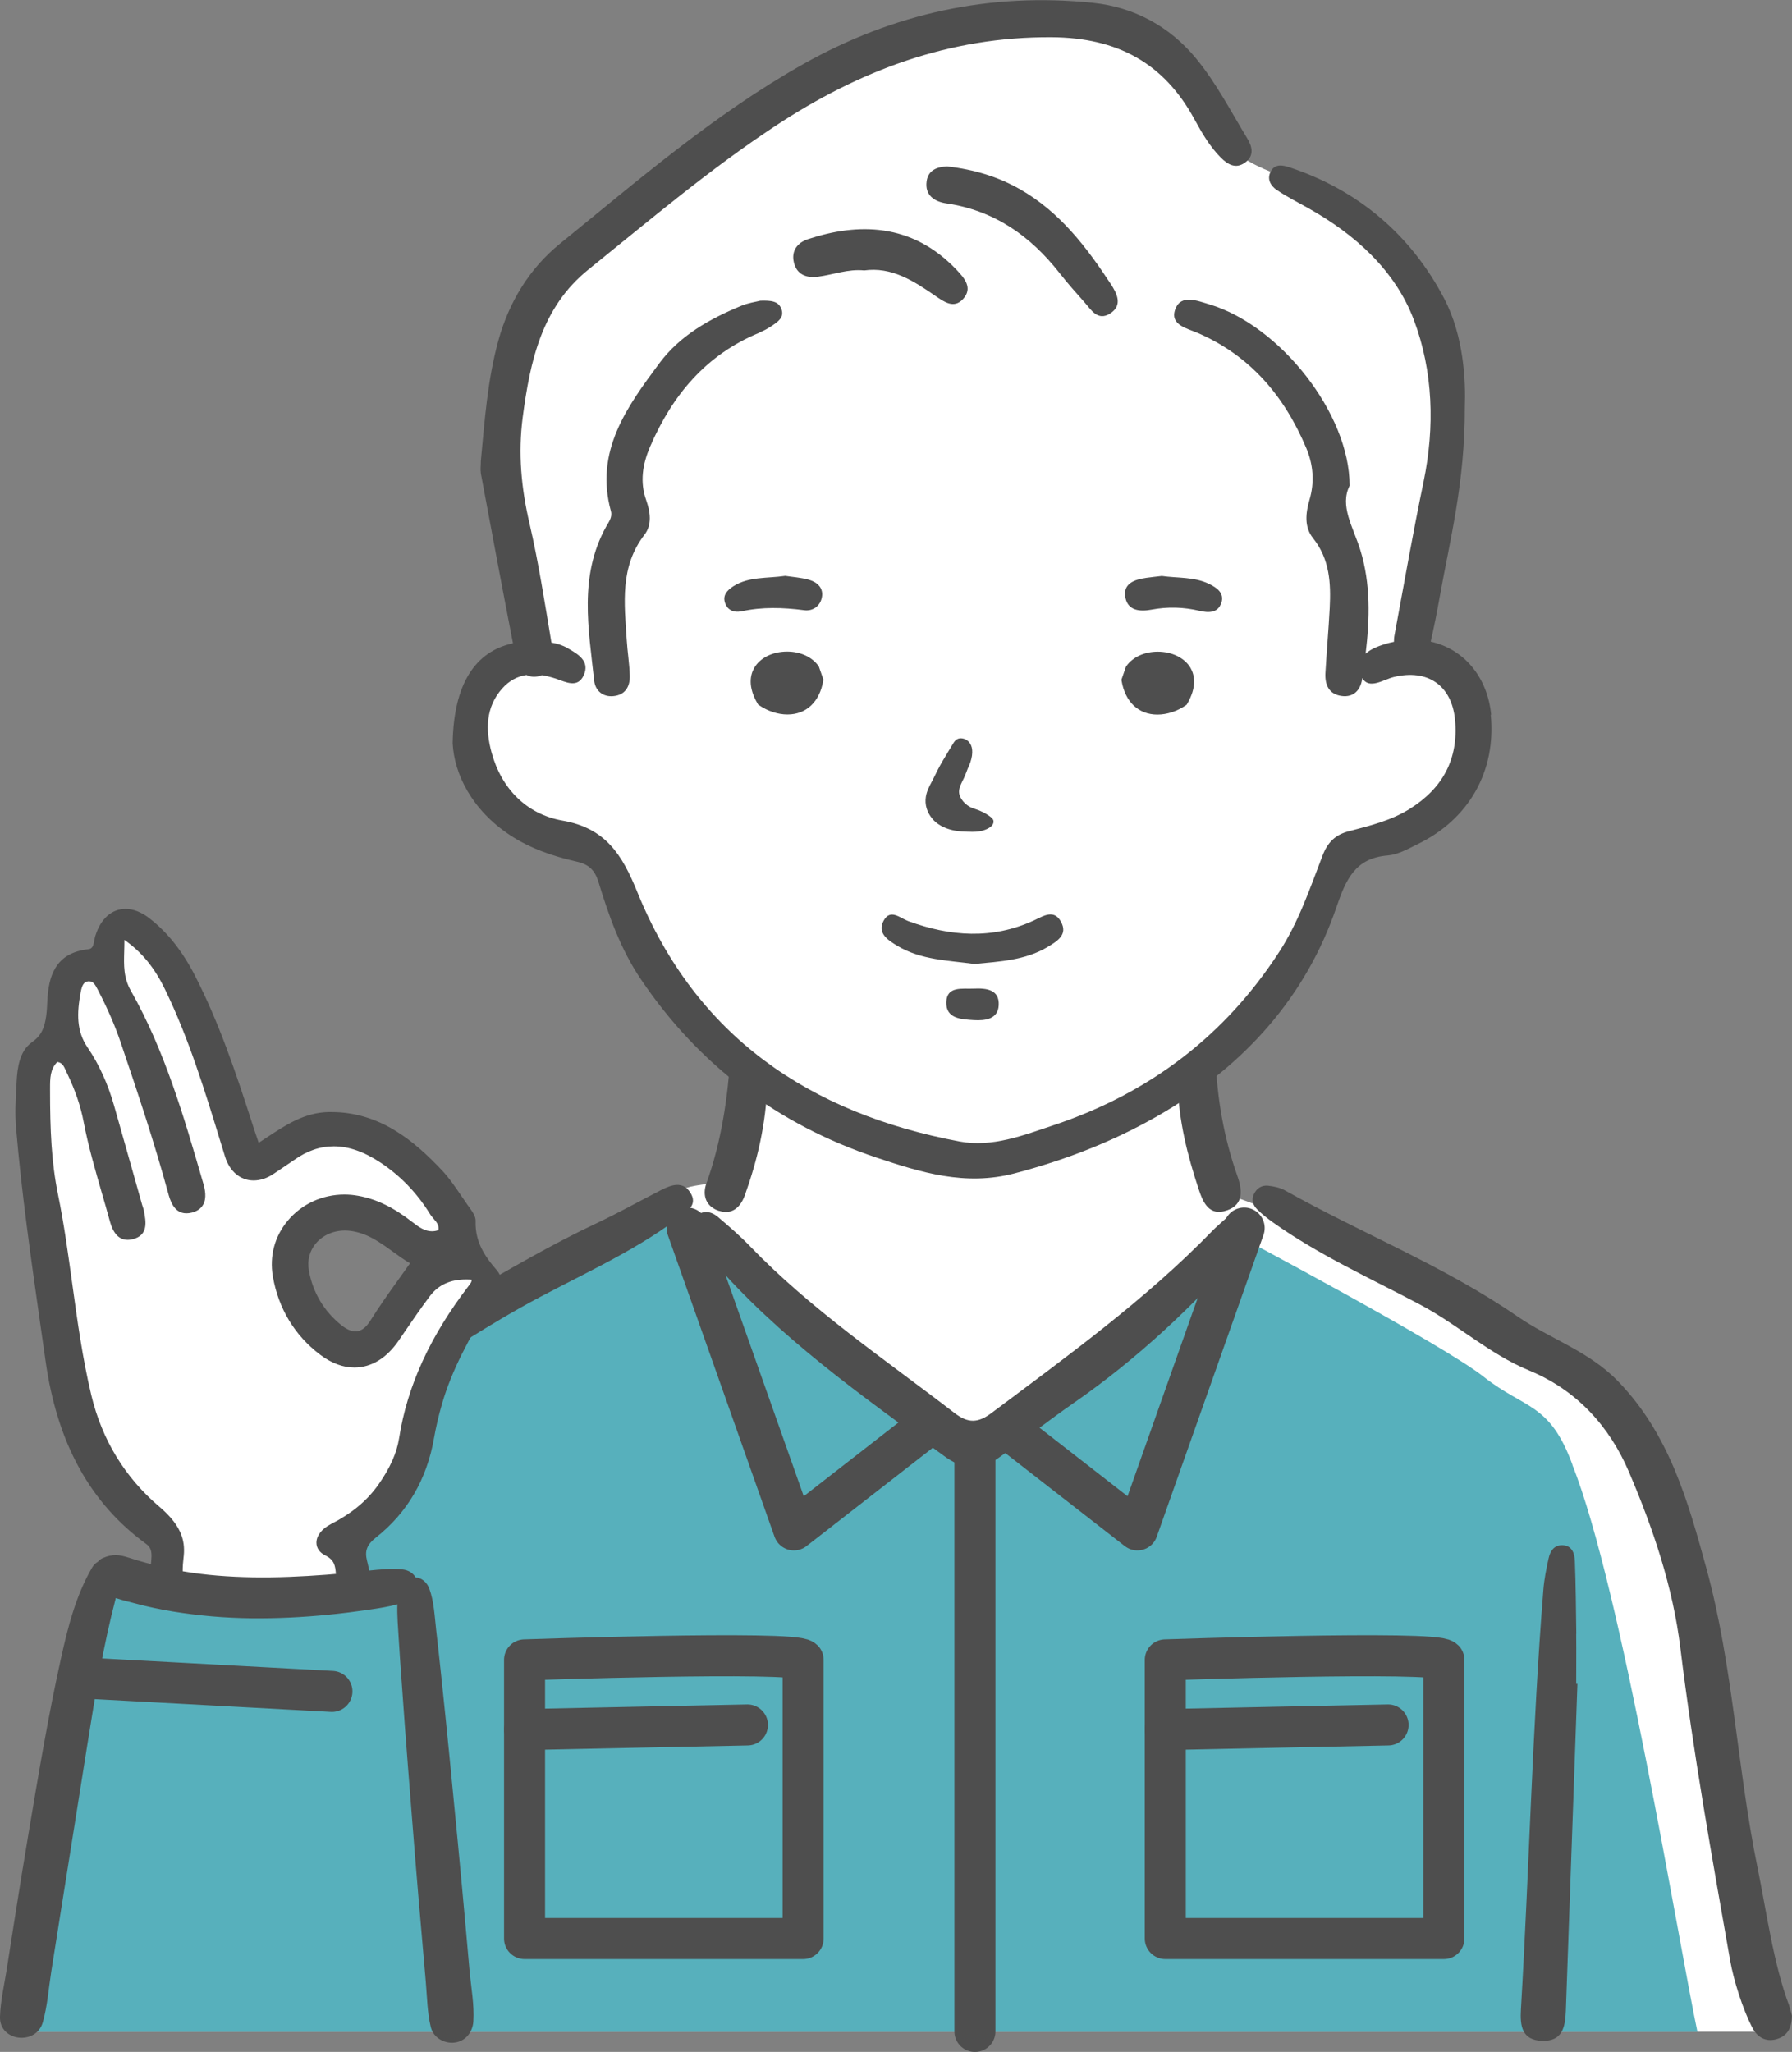 <?xml version="1.0" encoding="UTF-8"?><svg id="_レイヤー_2" xmlns="http://www.w3.org/2000/svg" width="174.71" height="200" viewBox="0 0 174.71 200"><rect x="0" y="0" width="174.71" height="200" fill="#808080" stroke="none"/><defs><style>.cls-1{fill:#57b0bc;}.cls-1,.cls-2,.cls-3{stroke-width:0px;}.cls-2{fill:#fff;}.cls-4{fill:none;stroke:#4e4e4e;stroke-linecap:round;stroke-linejoin:round;stroke-width:4px;}.cls-3{fill:#4e4e4e;}</style></defs><g id="_コンテンツ"><g id="_ネック"><path id="_白" class="cls-2" d="m10.54,153.7c-.13,1.04-.71,1.94-1.07,2.92-2.95,8.82-7.18,41.49-7.69,41.41h171.04c-10.14-48.59-1.88-63.59-53.81-81.85l-2.56-11.46c11.83-7.77,10.6-22.14,19.32-23.66,9.46-4.06,10.48-12.98,2.37-17.55l1.14-7.95s3.41-11.56,1.7-18.28c-1.71-6.73.28-6.69-4.07-11.3-4.36-4.61-5.3-6.41-9.57-7.93-5.49-1.99-6.9-2.6-8.19-5.21-1.71-16.24-28.1-12.57-41.82-3.6-11.08,7.11-16.65,11.37-20.02,14.78-3.37,3.41-2.9.79-5.55,6.79-2.65,6-4.83,7.23-3.88,12.91.52,5.13,6.34,21.05,3.32,20.63-2.18.68-3.5.11-4.31,2.67-.81,2.56-2.32,7.12-.62,9.48,6.66,8.33,10.12.6,15.25,13.25,2.92,8.99,6.95,9.85,11.69,14.78.16.47.18,6.34-1.44,9-1.62,2.65-4.27,1.42-5.69,2.75-1.1,1.2-11.02,6.38-19.74,11.42.22-9.36-5.69-19.6-16.32-16.97-1.06.29-2.08.77-2.98,1.41-.69.49-1.61,1.98-2.35,1.57-.57-.32-1.07-3.05-1.29-3.7-1.13-3.53-8.57-28.27-12.76-16.7-2.58.2-4.11,2.84-3.9,5.25.03.96.39,1.69-.41,2.45-3.77.51-3.33,5.31-3.17,8.14.54,10.95,2.6,22.02,6.07,32.41,1.75,4.51,7.31,6.88,7.3,12.03-1.99-.04-3.99,0-6,.11Zm20.86-34.52c1.56-1.12,3.98-.67,5.59-.47,3.12.13,5.09,4.84,2.78,7.04-3.91,11.95-15.49-.96-8.37-6.58Z"/><path class="cls-1" d="m153.31,142.78c-2.23-6.1-4.63-5.4-8.65-8.58-4.01-3.18-24.33-13.94-24.33-13.94-2.62,4.4-20.59,16.73-25.47,20.94-9.39-5.7-21.39-16.29-29.01-24.2,0,0-13.13,7.77-22.55,13.67-1.63,3.13-1.37,6.8-2.3,10.16-.9,4.77-5.83,6.76-6.95,11.29-.26,1.22,1.38,2.14.42,3.06-2.16,2.06-7.25-.08-10.07,0-.18,1.38-14.53-3.06-14.69-.98-1.11,12.79-5.74,35.85-8.22,43.84h164c-1.82-8.55-7.4-43.28-12.19-55.25Z"/><g id="_アウトライン"><path class="cls-3" d="m174.44,195.5c-1.56-4.12-2.23-9.3-3.11-13.56-1.97-9.64-2.36-19.55-4.96-29.05-1.79-6.53-3.61-13.08-8.61-18.25-2.85-2.95-6.63-4.13-9.82-6.33-7.12-4.91-15.15-8.07-22.64-12.27-.49-.28-1.11-.41-1.68-.47-.64-.06-1.14.27-1.4.89-.24.56-.02,1.05.35,1.42.47.47,1,.88,1.54,1.27,4.48,3.19,9.51,5.45,14.34,8.01,3.68,1.95,6.77,4.83,10.63,6.42,4.66,1.92,7.84,5.46,9.73,9.88,2.35,5.5,4.29,11.21,5.02,17.2,1.25,10.2,3.07,20.31,4.85,30.43.35,1.97,1.22,4.7,2.13,6.49.46.92,1.27,1.49,2.38,1.18,1.07-.3,1.51-1.11,1.51-2.3-.07-.25-.14-.62-.27-.96Z"/><path class="cls-3" d="m67.28,116.21c-.72-1.1-1.81-.73-2.78-.24-2.11,1.08-4.18,2.24-6.32,3.25-4.28,2.01-8.35,4.4-12.44,6.74-.03.09-.04.17-.07.26-.48,1.28-1.19,2.48-1.43,3.84-.09.54-.22,1.04-.37,1.53,2.28-1.4,4.54-2.82,6.87-4.13,5.16-2.9,10.67-5.17,15.43-8.76.82-.62,1.92-1.26,1.11-2.49Z"/><path class="cls-3" d="m121.75,118.5c-1.11-.93-2.04.09-2.87.83-.22.2-.44.39-.65.61-6.52,6.72-14.08,12.17-21.53,17.76-1.34,1.01-2.3,1.06-3.66.01-6.79-5.23-13.93-10.03-19.92-16.24-.97-1.01-2.04-1.93-3.11-2.84-.68-.58-1.5-.72-2.2-.03-.63.62-.49,1.37-.05,2.03.49.74,1.03,1.44,1.6,2.12,6.52,7.59,14.66,13.28,22.65,19.14.82.61,1.76,1.09,2.88,1.16.89-.02,1.71-.42,2.42-.92,2.47-1.75,4.85-3.63,7.34-5.36,6.24-4.33,11.73-9.47,16.69-15.19.76-.87,1.68-2.04.42-3.09Z"/><path class="cls-3" d="m153.68,159.24c-.03-2.36-.05-4.73-.14-7.09-.03-.74-.27-1.53-1.25-1.54-.8,0-1.16.6-1.31,1.28-.22,1.01-.43,2.03-.51,3.06-1.09,13.62-1.38,27.29-2.19,40.92-.09,1.57.08,2.99,2.07,3.05,1.97.06,2.25-1.33,2.31-2.91.38-10.63.76-21.26,1.13-31.89-.04,0-.08,0-.12,0,0-1.63.02-3.25,0-4.88Z"/><path class="cls-3" d="m119.64,117.97c1.67-.59,1.46-2.05.99-3.37-1.32-3.74-1.98-7.58-2.12-11.51-1.09,1.01-2.38,1.87-3.69,2.6.1,3.53.94,6.9,2.04,10.21.43,1.31,1.03,2.69,2.77,2.07Z"/><path class="cls-3" d="m70.11,118.02c1.33.42,2.11-.41,2.52-1.55,1.22-3.42,2.05-6.93,2.18-10.85-1.3-.74-2.51-1.72-3.58-2.81-.29,4.26-.9,8.47-2.36,12.53-.42,1.17-.05,2.28,1.24,2.69Z"/><path class="cls-3" d="m48.47,123.85c-1.31-1.5-2.16-2.89-2.1-4.83.02-.47-.33-.94-.63-1.36-.05-.07-.11-.15-.16-.22-.19-.27-.38-.55-.57-.83-.6-.88-1.21-1.79-1.95-2.57-2.65-2.8-5.99-5.65-10.77-5.65-.09,0-.17,0-.26,0-2.34.05-4.14,1.24-6.04,2.49-.25.17-.51.34-.77.51-.05-.16-.1-.3-.15-.45-.15-.43-.28-.81-.4-1.19-1.7-5.29-3.3-10.04-5.66-14.65-1.23-2.4-2.69-4.24-4.45-5.6-.77-.6-1.57-.91-2.32-.91-1.35,0-2.43.96-2.95,2.64-.04.14-.07.29-.1.44-.09.51-.17.81-.58.85-1.52.17-2.57.76-3.21,1.83-.5.82-.74,1.9-.8,3.48-.09,2.53-.68,3.17-1.52,3.78-1.16.85-1.39,2.42-1.46,3.83l-.03.53c-.07,1.27-.14,2.59-.03,3.88.54,6.42,1.47,12.89,2.36,19.15.17,1.21.35,2.42.52,3.63,1.13,8.04,4.35,13.89,9.83,17.87.41.3.55.71.49,1.43-.01.17-.03.35-.04.52-.17-.04-.34-.08-.51-.13-.55-.15-1.09-.31-1.64-.49-.96-.31-1.58-.38-2.54.03-.2.08-.35.21-.48.36-.21.12-.4.29-.55.54-1.61,2.74-2.39,5.87-3.07,8.95-1.25,5.65-2.2,11.37-3.16,17.07-.49,2.91-.96,5.83-1.42,8.75-.23,1.49-.47,2.97-.7,4.46-.24,1.5-.6,3.05-.65,4.57-.08,2.45,3.53,2.82,4.17.56.45-1.57.57-3.29.82-4.9.26-1.64.52-3.28.78-4.92.91-5.74,1.83-11.47,2.74-17.21.77-4.83,1.54-9.61,2.78-14.33.66.23,1.37.38,1.95.54,1.19.32,2.39.57,3.6.77,2.52.41,5.07.63,7.62.66,2.54.03,5.08-.1,7.61-.35,1.32-.13,2.64-.3,3.95-.49.88-.13,1.83-.27,2.72-.52-.04,1.11.07,2.25.13,3.33.09,1.55.21,3.09.32,4.64.38,5.48.83,10.95,1.26,16.42.22,2.79.47,5.58.71,8.36.12,1.34.23,2.68.35,4.03.13,1.46.14,3.01.49,4.43.25,1.04,1.31,1.63,2.32,1.51,1.08-.13,1.77-1.03,1.83-2.08.1-1.57-.21-3.23-.36-4.8-.13-1.5-.27-2.99-.4-4.49-.49-5.48-1.02-10.95-1.56-16.42-.27-2.74-.55-5.47-.84-8.21-.15-1.39-.3-2.78-.46-4.16-.15-1.32-.21-2.82-.67-4.07-.22-.6-.7-1.06-1.34-1.11-.24-.41-.68-.72-1.31-.78-1.03-.1-2.16,0-3.21.11-.07-.32-.14-.65-.22-.97-.24-.95,0-1.56.86-2.24,3.06-2.41,4.97-5.67,5.67-9.68.19-1.08.45-2.21.78-3.34.98-3.4,2.7-6.45,4.68-9.79.09-.15.19-.31.3-.47.54-.81,1.2-1.81.38-2.76Zm-2.67,1.35s-.06.07-.09.11c-3.79,4.94-6.01,9.8-6.8,14.87-.23,1.45-.87,2.89-2.02,4.53-1.11,1.57-2.58,2.79-4.64,3.85-.88.45-1.4,1.13-1.4,1.81,0,.52.31.97.87,1.24.88.44.96.99,1.03,1.8-.32.03-.63.06-.95.08-2.39.18-4.79.29-7.18.25-2.28-.04-4.56-.2-6.81-.59,0-.43.03-.86.08-1.28.18-1.42.01-3.01-2.33-4.99-3.37-2.86-5.61-6.52-6.66-10.9-.85-3.56-1.36-7.25-1.85-10.81-.4-2.88-.8-5.86-1.4-8.77-.64-3.15-.77-6.32-.77-10.11v-.2c0-.97,0-1.89.71-2.58.47.07.63.38.84.87.03.08.07.16.11.23.8,1.67,1.33,3.23,1.62,4.77.45,2.35,1.13,4.68,1.78,6.94.25.85.5,1.73.74,2.6.16.58.53,1.93,1.77,1.93.14,0,.3-.02.46-.06,1.59-.37,1.32-1.75,1.12-2.76v-.04c-.03-.13-.07-.24-.11-.36-.02-.06-.04-.12-.06-.19l-.98-3.47c-.58-2.06-1.16-4.12-1.75-6.18-.61-2.15-1.48-4.06-2.59-5.69-1.09-1.6-1.06-3.32-.67-5.4.12-.62.27-.99.72-1.05.04,0,.07,0,.11,0,.38,0,.58.32.83.81l.02.04c.93,1.79,1.67,3.48,2.23,5.15,1.66,4.89,3.26,9.68,4.6,14.59.19.71.55,2.02,1.79,2.02.17,0,.35-.02.54-.07.51-.13.88-.39,1.09-.76.37-.65.19-1.5.02-2.08l-.07-.24c-1.82-6.26-3.7-12.74-6.99-18.54-.72-1.27-.69-2.46-.65-3.83.01-.36.02-.73.02-1.13,1.72,1.22,2.92,2.69,3.96,4.83,2.33,4.79,3.9,9.94,5.43,14.93.14.44.27.88.41,1.33.45,1.48,1.5,2.36,2.8,2.36.64,0,1.32-.22,1.95-.65.16-.11.32-.22.48-.32.49-.33,1-.67,1.49-1.01,1.28-.91,2.55-1.35,3.89-1.35,1.44,0,2.92.51,4.53,1.57,1.96,1.29,3.58,2.97,4.84,5.01.1.17.23.32.36.47.3.35.56.66.47,1.12-.22.08-.43.11-.64.11-.69,0-1.29-.42-1.89-.89-1.84-1.44-3.53-2.26-5.31-2.57-.44-.08-.88-.12-1.32-.12-2.15,0-4.16.92-5.51,2.53-1.29,1.53-1.81,3.46-1.47,5.45.54,3.12,2.13,5.76,4.61,7.63,1.1.83,2.22,1.25,3.34,1.25,1.65,0,3.15-.91,4.33-2.64.16-.24.33-.48.49-.72.82-1.2,1.66-2.43,2.54-3.6.83-1.09,1.98-1.62,3.51-1.62.18,0,.37,0,.56.02.01.21-.08.33-.21.48Zm-5.83-2.06c-.37.53-.75,1.05-1.11,1.56-.97,1.35-1.88,2.63-2.73,3.99-.45.73-.94,1.08-1.48,1.08-.4,0-.86-.2-1.35-.59-1.72-1.37-2.82-3.23-3.19-5.37-.17-.97.08-1.9.69-2.62.67-.79,1.7-1.25,2.82-1.25.17,0,.34.01.51.03,1.64.2,2.87,1.09,4.17,2.03.54.39,1.09.79,1.67,1.13Z"/><path class="cls-3" d="m145.38,69.66c-.37-3.75-2.72-6.41-5.89-7.12,0,0,0-.01,0-.02.32-1.39.6-2.8.85-4.21,1-5.64,2.49-11.2,2.47-18.59.1-2.61-.1-6.97-2.01-10.62-3.22-6.16-8.34-10.57-15.11-12.8-.67-.22-1.4-.35-1.81.43-.38.74.01,1.39.59,1.78.96.65,2,1.18,3.01,1.74,4.61,2.57,8.55,6.1,10.37,10.95,1.87,4.97,2.05,10.4.94,15.76-1.03,4.94-1.9,9.92-2.82,14.88-.05.24-.07.49-.07.72-.18.04-.36.07-.54.12-.75.21-1.64.51-2.22,1.03.41-3.4.5-6.82-.52-10.11-.71-2.27-2.03-4.29-1.04-6.26.01-7.04-6.82-15.64-13.69-17.68-1.15-.34-2.73-1-3.29.44-.62,1.58,1.18,1.92,2.21,2.37,5.14,2.24,8.43,6.18,10.55,11.22.68,1.62.81,3.31.31,5.02-.38,1.3-.53,2.65.34,3.74,1.64,2.05,1.75,4.4,1.63,6.81-.11,2.11-.3,4.22-.42,6.34-.06,1.15.34,2.08,1.6,2.24,1.16.15,1.82-.59,1.98-1.64,0-.04.01-.07.02-.11.65,1.15,2.05.15,3.06-.1,3.29-.81,5.67.81,5.98,4.19.35,3.8-1.21,6.65-4.4,8.65-1.82,1.15-3.9,1.65-5.95,2.19-1.32.34-2.07,1.07-2.57,2.38-1.23,3.19-2.32,6.45-4.21,9.36-5.32,8.22-12.71,13.8-21.97,16.9-2.97.99-6.01,2.2-9.21,1.6-14.63-2.74-25.7-10.24-31.42-24.32-1.47-3.61-3.06-6.22-7.3-6.96-3.5-.62-5.95-3.11-6.91-6.65-.59-2.17-.58-4.4,1.03-6.21.7-.79,1.51-1.2,2.38-1.33.33.17.73.22,1.2.12.11-.02.21-.06.3-.1.45.07.91.19,1.37.34.95.32,2.1.96,2.7-.31.66-1.42-.58-2.1-1.59-2.68-.46-.27-1.01-.44-1.55-.53-.65-3.88-1.25-7.79-2.14-11.62-.8-3.44-1.12-6.8-.66-10.33.72-5.49,1.85-10.74,6.41-14.41,5.97-4.81,11.81-9.77,18.23-14,8.18-5.39,16.95-8.71,26.94-8.64,6.34.04,10.92,2.47,13.92,8.01.72,1.32,1.48,2.63,2.55,3.71.68.68,1.45,1.15,2.36.51.93-.66.73-1.55.23-2.37-1.6-2.63-3-5.37-4.97-7.77-2.62-3.19-6.12-5.03-10.06-5.44-10.01-1.04-19.45,1.01-28.26,5.97-8.65,4.87-16.11,11.33-23.75,17.53-2.96,2.41-4.94,5.68-5.97,9.4-1.06,3.84-1.34,7.8-1.71,11.74,0,.41-.06.83,0,1.23,1.03,5.52,2.06,11.04,3.13,16.55-3.68.8-5.78,3.95-5.88,9.74.15,3.01,1.88,6.51,5.59,8.96,1.98,1.31,4.21,2.06,6.49,2.58,1.25.28,1.8.86,2.16,2.06,1,3.27,2.14,6.48,4.09,9.38,5.68,8.43,13.39,14.2,22.99,17.41,4.32,1.44,8.64,2.8,13.46,1.54,5.23-1.37,10.19-3.33,14.76-6.07,7.8-4.67,13.66-11.19,16.63-19.89.91-2.65,1.8-4.78,5.01-5.03.98-.08,1.94-.63,2.86-1.08,5.05-2.43,7.71-7.14,7.17-12.64Z"/><path class="cls-3" d="m103.43,89.82c-.68-1.21-1.69-.55-2.6-.12-4.08,1.89-8.18,1.58-12.28.08-.81-.3-1.74-1.23-2.39-.06-.68,1.23.41,1.92,1.34,2.48,2.32,1.38,4.97,1.41,7.5,1.76,2.49-.24,4.96-.36,7.14-1.66.93-.56,2.01-1.2,1.29-2.47Z"/><path class="cls-3" d="m94.93,96.36c-1.1.05-2.63-.28-2.67,1.33-.04,1.6,1.44,1.66,2.68,1.74,1.16.07,2.36-.11,2.43-1.45.08-1.54-1.22-1.68-2.44-1.62Z"/><path class="cls-3" d="m94.33,74.96c.46-.93.58-1.77.34-2.32-.18-.41-.55-.67-.99-.68-.45,0-.64.32-.81.6l-.68,1.13c-.19.32-.38.63-.56.96-.14.26-.28.53-.41.8-.11.23-.22.45-.34.68l-.03.05c-.24.45-.49.92-.58,1.46-.13.78.1,1.56.67,2.21.61.7,1.5.99,2.14,1.11.42.08.85.1,1.26.11h.13c.11,0,.22.01.32.01.51,0,.92-.06,1.26-.2.6-.23.89-.56.8-.92-.07-.2-.28-.35-.51-.5l-.06-.04c-.24-.16-.48-.28-.69-.37-.15-.07-.31-.13-.47-.18-.21-.07-.41-.14-.59-.24-.32-.18-.59-.43-.79-.74-.15-.24-.23-.47-.24-.68-.01-.37.17-.75.34-1.09.18-.35.34-.73.49-1.15Z"/><path class="cls-3" d="m73.92,68.68l.07.05c.87.59,1.85.91,2.78.91h0c1.84,0,3.14-1.23,3.49-3.29l.02-.1-.45-1.29-.03-.04c-.62-.88-1.76-1.41-3.06-1.41-1.4,0-2.63.6-3.2,1.58-.39.67-.66,1.83.33,3.51l.05.08Z"/><path class="cls-3" d="m112.87,63.52c-1.3,0-2.44.53-3.06,1.41l-.03.04-.45,1.29.02.1c.35,2.06,1.65,3.29,3.49,3.29h0c.93,0,1.92-.32,2.78-.91l.07-.05.05-.08c.98-1.68.72-2.83.33-3.51-.57-.97-1.79-1.58-3.2-1.58Z"/><path class="cls-3" d="m72.24,59.6c2.06-.46,4.09-.39,6.17-.12.85.11,1.54-.41,1.71-1.22.2-.93-.41-1.52-1.32-1.77-.75-.2-1.54-.25-2.24-.36-1.76.26-3.55.05-5.06,1.01-.62.4-1.08.9-.8,1.66.24.68.88.94,1.54.79Z"/><path class="cls-3" d="m119.08,58.76c.3-.95-.41-1.46-1.21-1.85-1.44-.7-3.06-.55-4.6-.77-.5.06-1,.11-1.49.18-1.24.17-2.35.6-2.05,1.98.27,1.22,1.39,1.34,2.56,1.12,1.56-.29,3.1-.25,4.66.12.84.2,1.8.24,2.12-.78Z"/><path class="cls-3" d="m74.02,32.42c.44-.18.87-.41,1.26-.68.56-.38,1.21-.8.9-1.63-.29-.77-1.01-.83-2.05-.8-.42.11-1.18.21-1.87.5-3.07,1.27-5.97,2.89-7.98,5.6-3.16,4.25-6.32,8.57-4.72,14.41.16.59-.2,1.04-.47,1.52-2.67,4.82-1.71,9.94-1.16,15.01.11.98.85,1.61,1.89,1.5,1.16-.12,1.62-.96,1.58-2.03-.04-1.16-.23-2.31-.3-3.47-.23-3.55-.68-7.11,1.74-10.24.75-.98.56-2.22.16-3.36-.64-1.79-.34-3.53.37-5.19,2.16-5.02,5.45-8.98,10.64-11.12Z"/><path class="cls-3" d="m108.21,30.57c1.31-.81.66-2,.09-2.88-2.37-3.61-4.97-7.02-8.83-9.23-2.17-1.24-4.5-1.94-7.13-2.24-.87.04-1.84.29-2,1.45-.19,1.37.77,1.99,1.95,2.16,4.67.69,8.19,3.18,11.04,6.82.76.97,1.58,1.89,2.39,2.8.66.74,1.28,1.87,2.5,1.12Z"/><path class="cls-3" d="m84.25,26.36c2.67-.37,4.79,1,6.9,2.45.85.58,1.83,1.33,2.74.34.98-1.07.15-2.03-.62-2.84-4.4-4.64-9.68-4.59-14.52-2.99-.99.33-1.61,1.12-1.36,2.22.27,1.22,1.22,1.58,2.36,1.43,1.48-.19,2.91-.77,4.51-.61Z"/></g><polyline class="cls-4" points="66.99 119.7 77.4 149.12 89.62 139.61"/><polyline class="cls-4" points="121.3 119.7 110.89 149.12 98.67 139.61"/><path class="cls-4" d="m140.77,161.79v27.16h-27.16v-27.16s26.25-.91,27.16,0Z"/><line class="cls-4" x1="135.33" y1="168.13" x2="113.61" y2="168.58"/><path class="cls-4" d="m78.3,161.79v27.16h-27.16v-27.16s26.25-.91,27.16,0Z"/><line class="cls-4" x1="72.87" y1="168.13" x2="51.15" y2="168.58"/><line class="cls-4" x1="32.36" y1="164.86" x2="8.65" y2="163.58"/><line class="cls-4" x1="95.05" y1="141.42" x2="95.05" y2="198"/></g></g></svg>